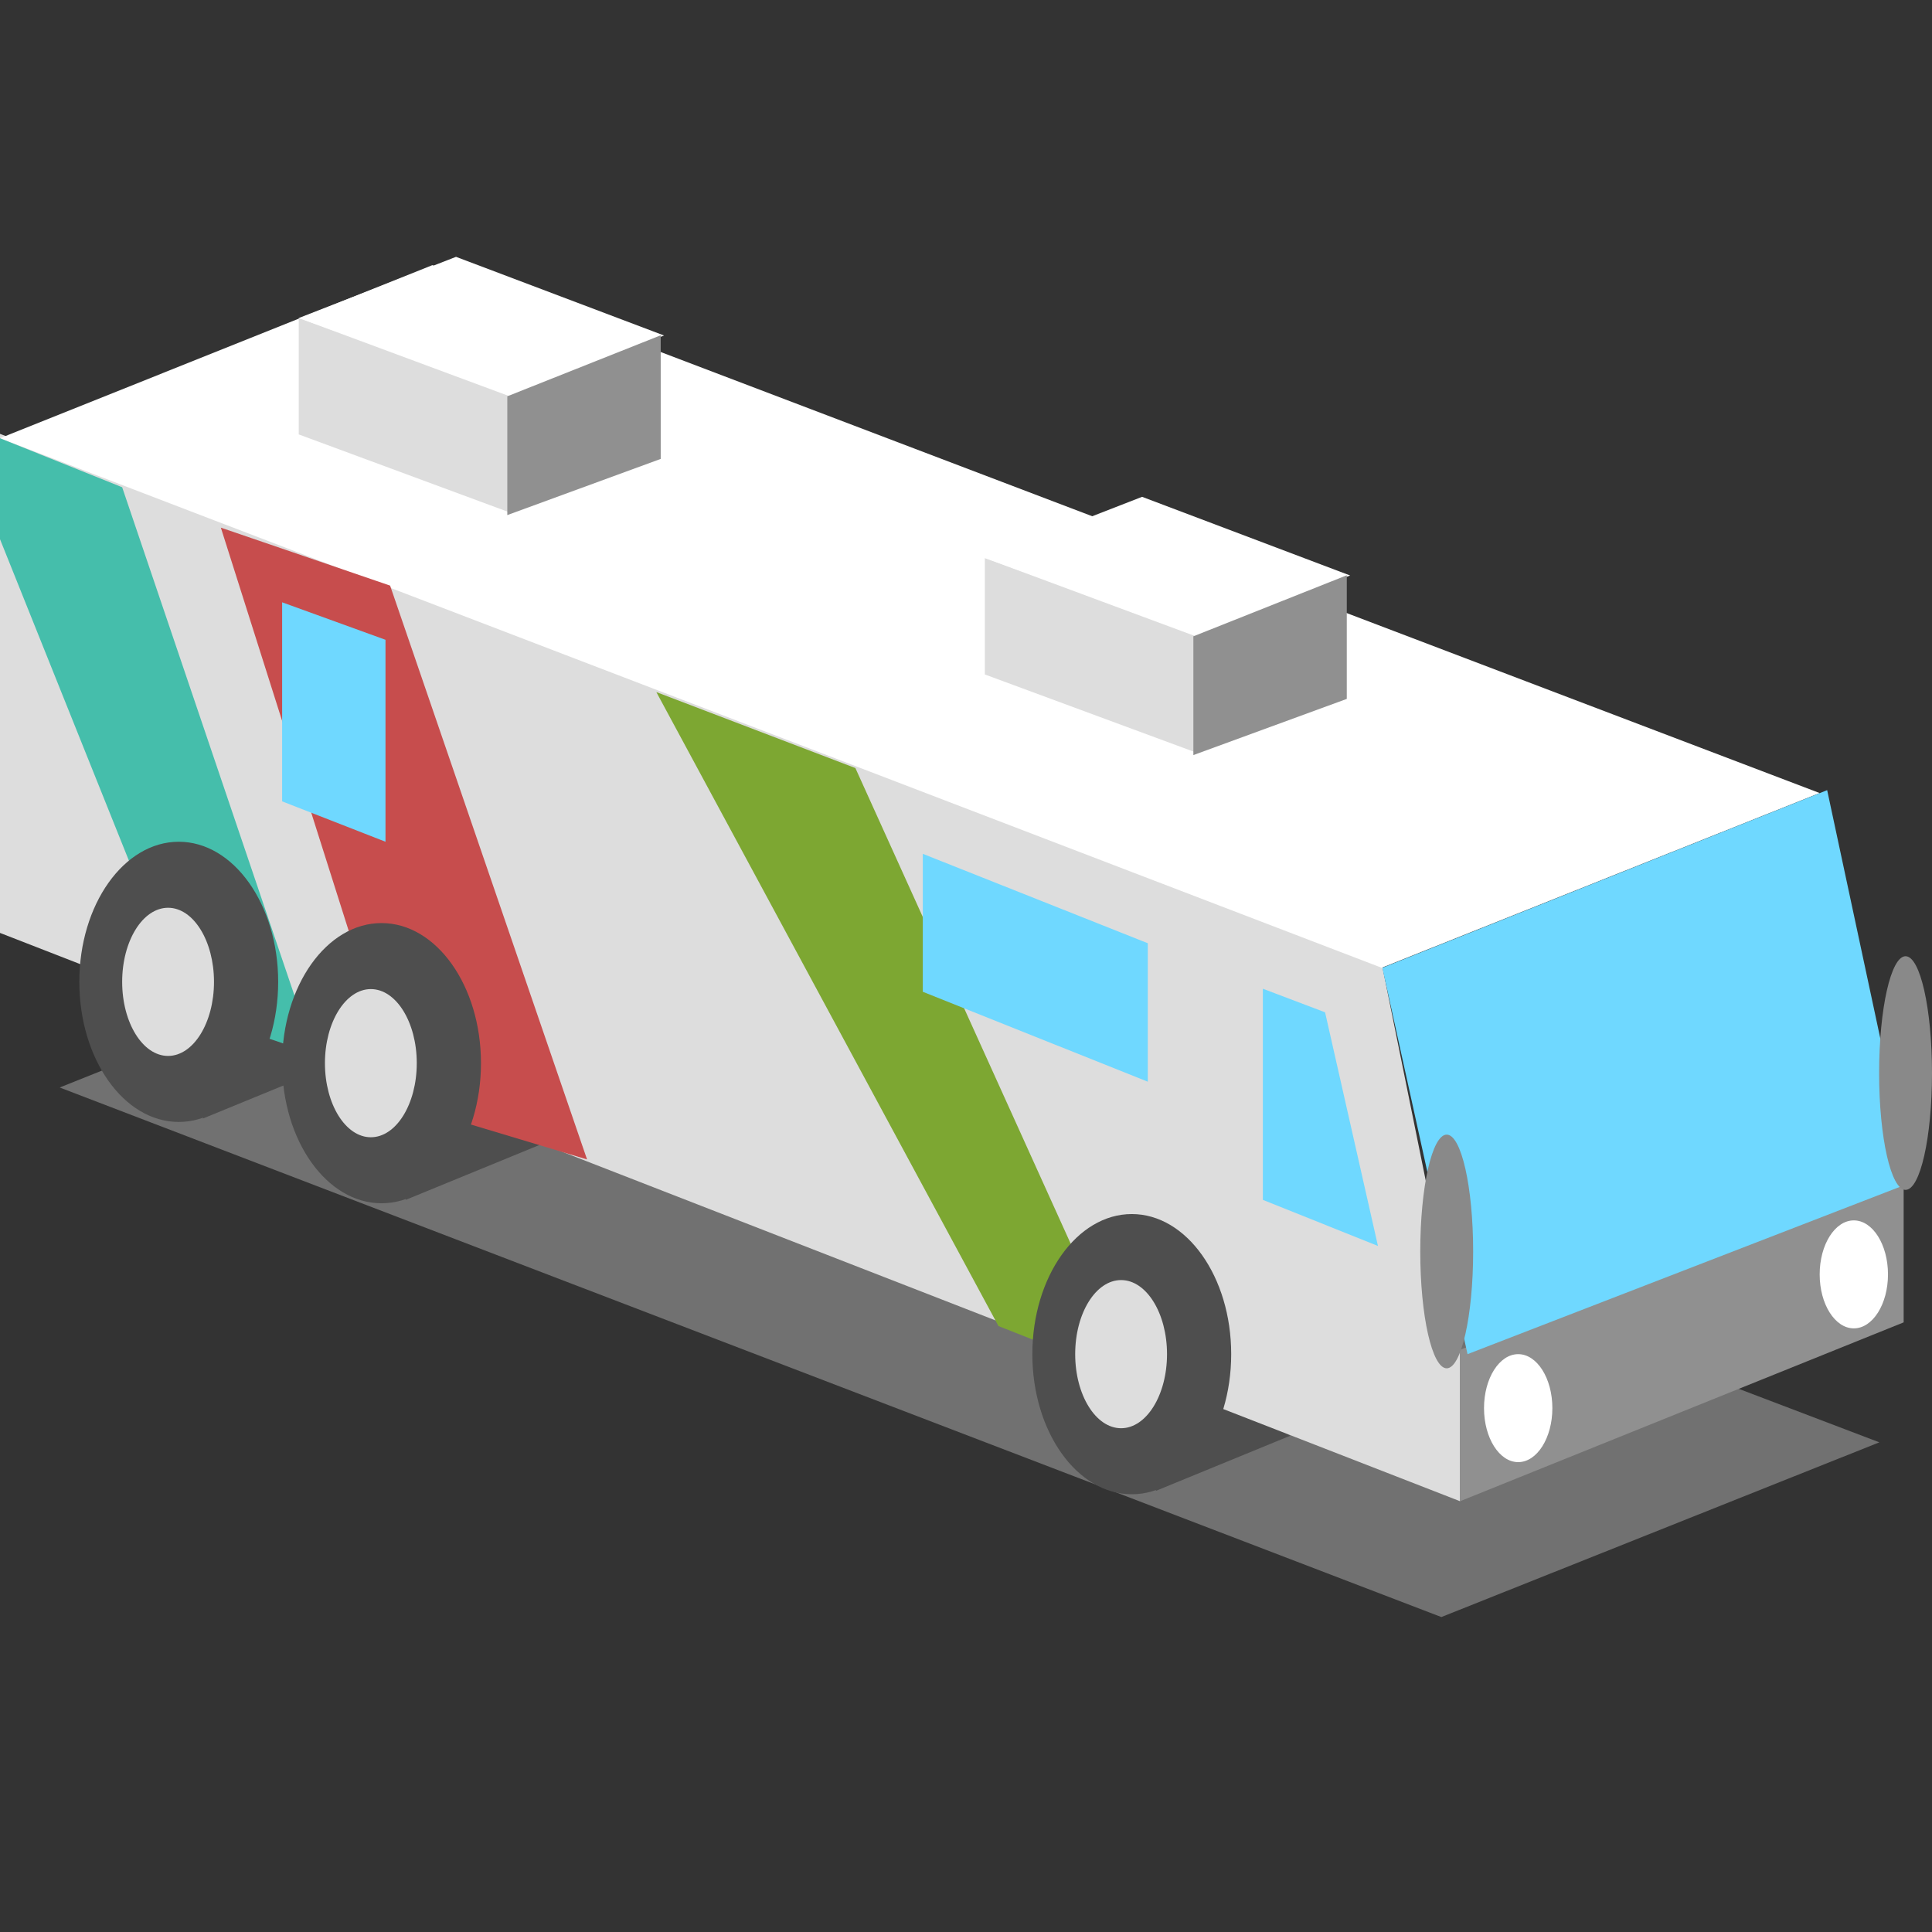 <svg xmlns="http://www.w3.org/2000/svg" xmlns:xlink="http://www.w3.org/1999/xlink" version="1.1" preserveAspectRatio="xMidYMid meet" viewBox="0 0 640 640" width="640" height="640"><rect x="0" y="0" width="640" height="640" fill="#333333" stroke="none"/><defs><path d="M250.82 308.86L314.71 308.86L314.71 378.63L250.82 378.63L250.82 308.86Z" id="d513GZVtZx"/><path d="M477.47 535.67L19.78 360.25L163 302.91L622.56 477.79L477.47 535.67Z" id="bf9qLHGBN"/><path d="M72.46 327.53L111.7 352.28L67.21 370.53L72.46 327.53Z" id="e16cb9wcv3"/><path d="M139.63 354.47L178.87 379.22L134.39 397.47L139.63 354.47Z" id="g1NG5NIz83"/><path d="M388.16 450.86L427.4 475.61L382.91 493.86L388.16 450.86Z" id="jShdHDfmK"/><path d="M0 143.72L0 309.04L483.66 497.3L483.66 447.13L457.7 319.13L0 143.72Z" id="ctmLgr7hD"/><path d="" id="ajjFVZkmP"/><path d="M457.7 320.59L0 145.17L143.23 87.83L602.79 262.71L457.7 320.59Z" id="b2nrb0Sbc"/><path d="M483.66 447.13L630.61 390.27L630.61 438.05L483.66 497.3L483.66 447.13Z" id="j13mfMtOql"/><path d="M486.14 448.58L633.09 391.72L605.27 261.75L457.92 320.59L486.14 448.58Z" id="a35HOx0VWB"/><path d="M0 145.17L40.47 161.41L104.07 349.03L62.85 335.34L0 178.61L0 145.17Z" id="g3CKW4TY3"/><path d="M92.15 325.25C92.15 350.87 77.39 371.66 59.22 371.66C41.04 371.66 26.28 350.87 26.28 325.25C26.28 299.63 41.04 278.84 59.22 278.84C77.39 278.84 92.15 299.63 92.15 325.25Z" id="b2TjlRqevb"/><path d="M640 355.46C640 376.82 636.08 394.16 631.24 394.16C626.41 394.16 622.48 376.82 622.48 355.46C622.48 334.1 626.41 316.76 631.24 316.76C636.08 316.76 640 334.1 640 355.46Z" id="bimsrQbJK"/><path d="M133.74 365.83L73.16 174.79L129.23 193.99L194.47 384.08L133.74 365.83Z" id="brfcjQwBC"/><path d="M70.89 325.25C70.89 338.79 64.07 349.79 55.68 349.79C47.28 349.79 40.47 338.79 40.47 325.25C40.47 311.7 47.28 300.71 55.68 300.71C64.07 300.71 70.89 311.7 70.89 325.25Z" id="d6jaAaoTZ"/><path d="M159.33 352.19C159.33 377.81 144.57 398.6 126.39 398.6C108.21 398.6 93.46 377.81 93.46 352.19C93.46 326.58 108.21 305.78 126.39 305.78C144.57 305.78 159.33 326.58 159.33 352.19Z" id="f15wg56Tpa"/><path d="M283.36 254.43L374.92 456.7L330.76 439.28L217.42 229.26L283.36 254.43Z" id="a6fVtWBvt"/><path d="M138.06 352.19C138.06 365.74 131.25 376.73 122.85 376.73C114.46 376.73 107.64 365.74 107.64 352.19C107.64 338.65 114.46 327.65 122.85 327.65C131.25 327.65 138.06 338.65 138.06 352.19Z" id="e5i4kmbM0N"/><path d="M407.85 448.58C407.85 474.2 393.1 494.99 374.92 494.99C356.74 494.99 341.98 474.2 341.98 448.58C341.98 422.96 356.74 402.17 374.92 402.17C393.1 402.17 407.85 422.96 407.85 448.58Z" id="c2I1viTrTB"/><path d="M386.59 448.58C386.59 462.12 379.78 473.12 371.38 473.12C362.98 473.12 356.17 462.12 356.17 448.58C356.17 435.04 362.98 424.04 371.38 424.04C379.78 424.04 386.59 435.04 386.59 448.58Z" id="a8reWsAdLa"/><path d="M169.16 169.87L169.16 131.4L98.97 105.35L98.97 143.91L169.16 169.87Z" id="a4gDsFEfdk"/><path d="" id="a1wNvP4qeZ"/><path d="M169.16 130.53L219.98 111.14L151.06 85.08L98.97 105.35L169.16 130.53Z" id="b1ExpZhYRd"/><path d="M218.87 152.02L218.87 111.07L168.05 131.28L168.05 170.63L218.87 152.02Z" id="bhHusS8Z6"/><path d="M396.43 249.37L396.43 210.91L326.24 184.85L326.24 223.42L396.43 249.37Z" id="aPQ5MSlk"/><path d="" id="bNiDQX8lB"/><path d="M396.43 210.03L447.25 190.64L378.33 164.58L326.24 184.85L396.43 210.03Z" id="a1Bkp6KNbw"/><path d="M446.14 231.52L446.14 190.57L395.32 210.79L395.32 250.13L446.14 231.52Z" id="c33gQs0YeE"/><path d="M418.34 327.53L418.34 397.47L456.47 412.74L438.95 335.34L418.34 327.53Z" id="b3rLikh5Rm"/><path d="M305.69 282.84L305.69 328.54L380.22 358.33L380.22 312.46L305.69 282.84Z" id="b1HPDNrVSb"/><path d="" id="c1lsUCHXuY"/><path d="M127.7 211.94L127.7 278.84L93.46 265.46L93.46 199.52L127.7 211.94Z" id="g13DOBu6ue"/><path d="M514.24 466.46C514.24 476.33 509.17 484.35 502.92 484.35C496.67 484.35 491.6 476.33 491.6 466.46C491.6 456.59 496.67 448.58 502.92 448.58C509.17 448.58 514.24 456.59 514.24 466.46Z" id="a3qxT8RWX"/><path d="M625.42 422.16C625.42 432.03 620.35 440.04 614.1 440.04C607.86 440.04 602.79 432.03 602.79 422.16C602.79 412.29 607.86 404.27 614.1 404.27C620.35 404.27 625.42 412.29 625.42 422.16Z" id="aUJMT67Mf"/><path d="M488 414.56C488 435.92 484.07 453.27 479.24 453.27C474.4 453.27 470.48 435.92 470.48 414.56C470.48 393.2 474.4 375.86 479.24 375.86C484.07 375.86 488 393.2 488 414.56Z" id="b71GVfS8Jt"/></defs><g><g><g><use xlink:href="#d513GZVtZx" opacity="1" fill="#ace000" fill-opacity="1"/></g><g><g><use xlink:href="#bf9qLHGBN" opacity="1" fill="#717171" fill-opacity="1"/></g><g><use xlink:href="#e16cb9wcv3" opacity="1" fill="#4e4e4e" fill-opacity="1"/></g><g><use xlink:href="#g1NG5NIz83" opacity="1" fill="#4e4e4e" fill-opacity="1"/></g><g><use xlink:href="#jShdHDfmK" opacity="1" fill="#4e4e4e" fill-opacity="1"/></g><g><use xlink:href="#ctmLgr7hD" opacity="1" fill="#dddddd" fill-opacity="1"/></g><g><g><use xlink:href="#ajjFVZkmP" opacity="1" fill-opacity="0" stroke="#000000" stroke-width="1" stroke-opacity="1"/></g></g><g><use xlink:href="#b2nrb0Sbc" opacity="1" fill="#ffffff" fill-opacity="1"/></g><g><use xlink:href="#j13mfMtOql" opacity="1" fill="#909090" fill-opacity="1"/></g><g><use xlink:href="#a35HOx0VWB" opacity="1" fill="#6fd8ff" fill-opacity="1"/></g><g><use xlink:href="#g3CKW4TY3" opacity="1" fill="#45beab" fill-opacity="1"/></g><g><use xlink:href="#b2TjlRqevb" opacity="1" fill="#4e4e4e" fill-opacity="1"/></g><g><use xlink:href="#bimsrQbJK" opacity="1" fill="#898989" fill-opacity="1"/></g><g><use xlink:href="#brfcjQwBC" opacity="1" fill="#c74d4d" fill-opacity="1"/></g><g><use xlink:href="#d6jaAaoTZ" opacity="1" fill="#dddddd" fill-opacity="1"/></g><g><use xlink:href="#f15wg56Tpa" opacity="1" fill="#4e4e4e" fill-opacity="1"/></g><g><use xlink:href="#a6fVtWBvt" opacity="1" fill="#7da732" fill-opacity="1"/></g><g><use xlink:href="#e5i4kmbM0N" opacity="1" fill="#dddddd" fill-opacity="1"/></g><g><use xlink:href="#c2I1viTrTB" opacity="1" fill="#4e4e4e" fill-opacity="1"/></g><g><use xlink:href="#a8reWsAdLa" opacity="1" fill="#dddddd" fill-opacity="1"/></g><g><g><use xlink:href="#a4gDsFEfdk" opacity="1" fill="#dddddd" fill-opacity="1"/></g><g><g><use xlink:href="#a1wNvP4qeZ" opacity="1" fill-opacity="0" stroke="#4e0f0f" stroke-width="1" stroke-opacity="1"/></g></g><g><use xlink:href="#b1ExpZhYRd" opacity="1" fill="#ffffff" fill-opacity="1"/></g><g><use xlink:href="#bhHusS8Z6" opacity="1" fill="#909090" fill-opacity="1"/></g></g><g><g><use xlink:href="#aPQ5MSlk" opacity="1" fill="#dddddd" fill-opacity="1"/></g><g><g><use xlink:href="#bNiDQX8lB" opacity="1" fill-opacity="0" stroke="#4e0f0f" stroke-width="1" stroke-opacity="1"/></g></g><g><use xlink:href="#a1Bkp6KNbw" opacity="1" fill="#ffffff" fill-opacity="1"/></g><g><use xlink:href="#c33gQs0YeE" opacity="1" fill="#909090" fill-opacity="1"/></g></g><g><use xlink:href="#b3rLikh5Rm" opacity="1" fill="#6fd8ff" fill-opacity="1"/></g><g><use xlink:href="#b1HPDNrVSb" opacity="1" fill="#6fd8ff" fill-opacity="1"/></g><g><g><use xlink:href="#c1lsUCHXuY" opacity="1" fill-opacity="0" stroke="#000000" stroke-width="1" stroke-opacity="1"/></g></g><g><use xlink:href="#g13DOBu6ue" opacity="1" fill="#6fd8ff" fill-opacity="1"/></g><g><use xlink:href="#a3qxT8RWX" opacity="1" fill="#ffffff" fill-opacity="1"/></g><g><use xlink:href="#aUJMT67Mf" opacity="1" fill="#ffffff" fill-opacity="1"/></g><g><use xlink:href="#b71GVfS8Jt" opacity="1" fill="#898989" fill-opacity="1"/></g></g></g></g></svg>